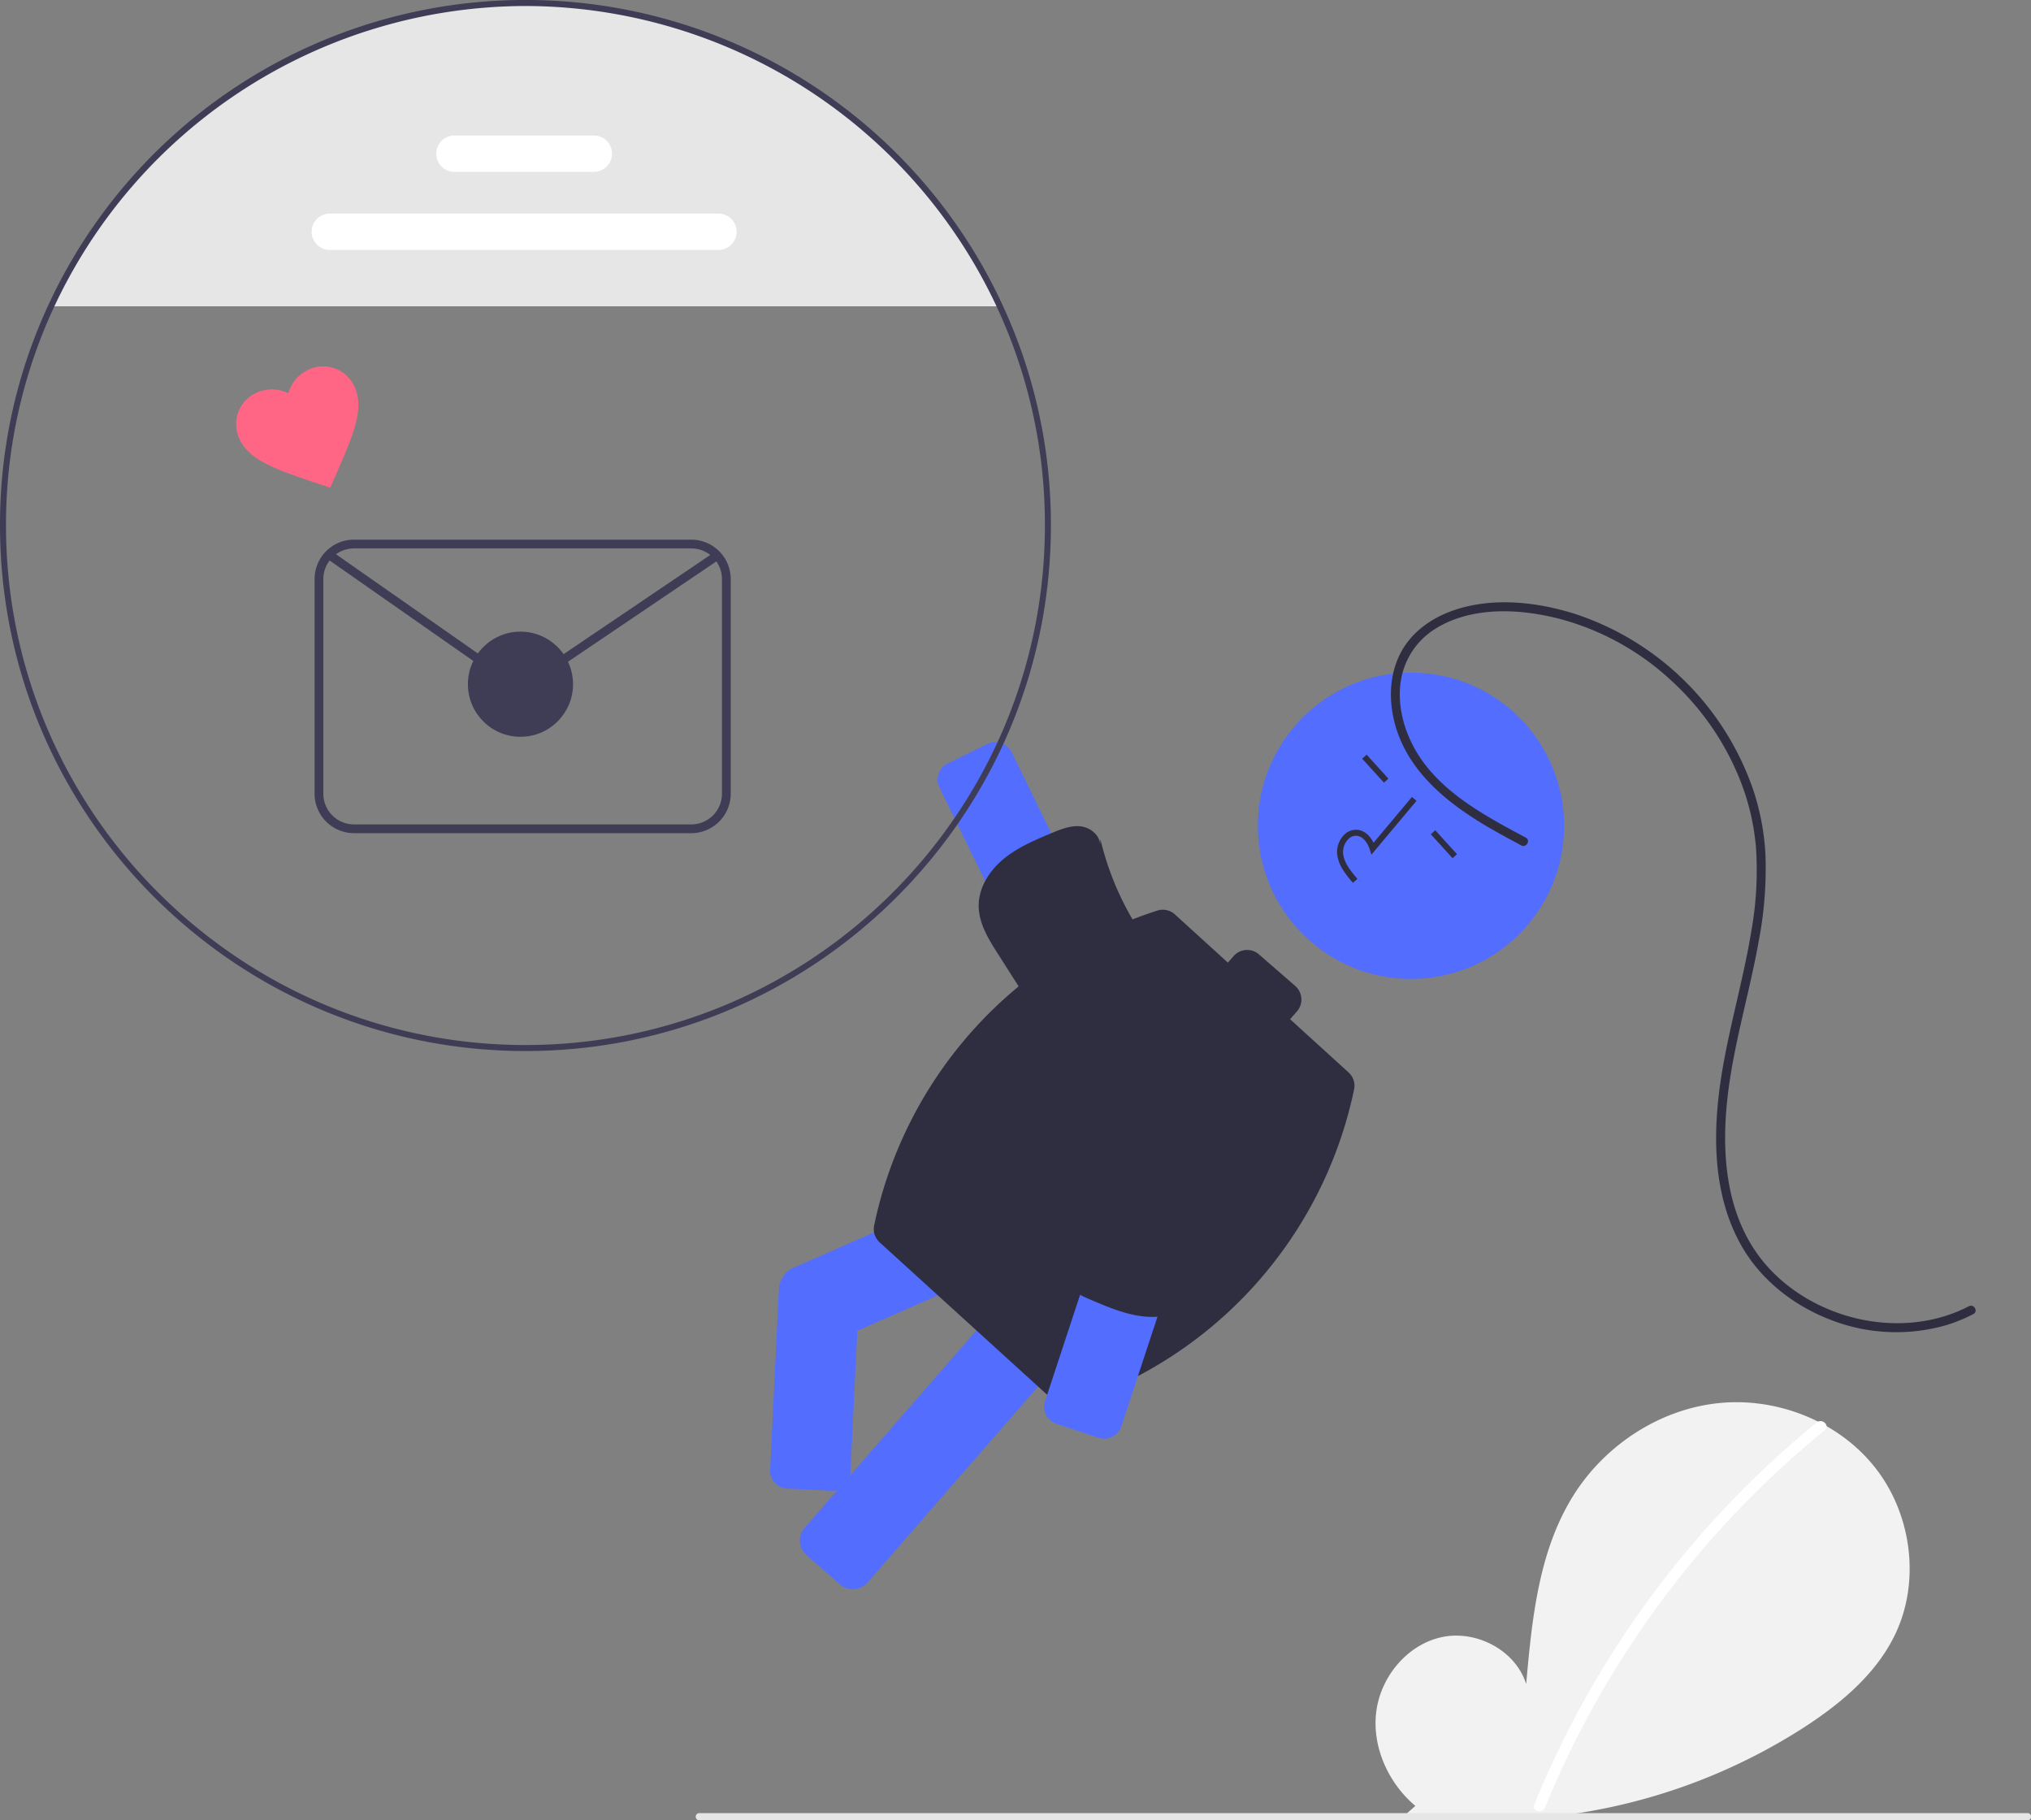 <svg xmlns="http://www.w3.org/2000/svg" id="bdd04b7a-824e-4ec5-9119-f664e02d7281" data-name="Layer 1" width="676.416" height="606.151" viewBox="0 0 676.416 606.151" class="injected-svg gridItem__media" xmlns:xlink="http://www.w3.org/1999/xlink">
 <rect x="0" y="0" width="676.416" height="606.151" fill="#808080" stroke="none"/>
 <path d="M733.166,748.299c-8.993-7.599-14.455-19.602-13.022-31.288s10.305-22.428,21.813-24.91,24.628,4.388,28.123,15.63c1.924-21.674,4.141-44.257,15.664-62.715,10.434-16.713,28.507-28.672,48.093-30.811s40.208,5.941,52.424,21.4,15.206,37.934,6.651,55.682c-6.302,13.075-17.914,22.805-30.079,30.721A194.129,194.129,0,0,1,730.061,751.055" transform="translate(-261.792 -146.924)" fill="#f2f2f2"></path><path d="M866.893,620.594a317.625,317.625,0,0,0-44.264,43.954,318.551,318.551,0,0,0-49.856,83.314c-.898,2.2,2.675,3.158,3.562.982a316.758,316.758,0,0,1,93.17-125.638c1.844-1.502-.783-4.102-2.612-2.612Z" transform="translate(-261.792 -146.924)" fill="#fff"></path><path d="M594.782,248.924H278.802a174.069,174.069,0,0,1,315.98,0Z" transform="translate(-261.792 -146.924)" fill="#e6e6e6"></path><path d="M606.336,391.051h14.76a6,6,0,0,1,6,6V512.685a13.38,13.38,0,0,1-13.38,13.38h0a13.38,13.38,0,0,1-13.38-13.38V397.051a6,6,0,0,1,6-6Z" transform="translate(-400.84 169.265) rotate(-26.057)" fill="#536dfe" ctg="1"></path><path d="M628.121,428.951c.494-3.39-2.822-6.371-6.218-6.82s-6.744.902-9.904,2.225c-5.614,2.351-11.318,4.756-16.006,8.637s-8.294,9.529-8.257,15.615c.035,5.792,3.256,11.022,6.371,15.906l29.213,45.811c3.09,4.846,6.586,10.021,12.032,11.859a17.218,17.218,0,0,0,11.044-.465,26.666,26.666,0,0,0,17.325-26.428c-1-13.12-11.415-23.184-19.212-33.784a97.032,97.032,0,0,1-16.234-35.147" transform="translate(-261.792 -146.924)" fill="#2f2e41"></path><path d="M545.818,676.123a6.473,6.473,0,0,1-4.263-1.594l-11.133-9.69a6.498,6.498,0,0,1-.635-9.17l80.765-92.788a6.506,6.506,0,0,1,9.17-.635l11.133,9.689a6.508,6.508,0,0,1,.635,9.171l-80.764,92.787A6.487,6.487,0,0,1,545.818,676.123Z" transform="translate(-261.792 -146.924)" fill="#536dfe" ctg="1"></path><path d="M534.275,595.202a6.509,6.509,0,0,1-5.961-3.887l-5.933-13.515a6.507,6.507,0,0,1,3.339-8.564L638.358,519.788a6.51,6.51,0,0,1,8.565,3.339l5.933,13.515a6.508,6.508,0,0,1-3.339,8.564L536.879,594.654A6.464,6.464,0,0,1,534.275,595.202Z" transform="translate(-261.792 -146.924)" fill="#536dfe" ctg="1"></path><path d="M523.978,642.634l14.741.733a6,6,0,0,0,6.291-5.695l2.944-60.573a6,6,0,0,0-5.695-6.291l-14.741-.733a6,6,0,0,0-6.291,5.695l-2.944,60.573A6,6,0,0,0,523.978,642.634Z" transform="translate(-261.792 -146.924)" fill="#536dfe" ctg="1"></path><circle cx="469.925" cy="274.991" r="51" fill="#536dfe" ctg="1"></circle><path d="M712.672,510.151l.089-.42a6,6,0,0,0-1.832-5.684l-19.472-17.713,2.285-2.625a6,6,0,0,0-.586-8.465L681.088,464.738a6,6,0,0,0-8.465.586l-1.882,2.162-17.652-16.058a6,6,0,0,0-5.878-1.273l0,0a140.273,140.273,0,0,0-94.191,104.385l-.089.42a6,6,0,0,0,1.832,5.684l57.841,52.617a6,6,0,0,0,5.878,1.272l0,0A140.272,140.272,0,0,0,712.672,510.151Z" transform="translate(-261.792 -146.924)" fill="#2f2e41"></path><path d="M634.423,491.772H649.183a6,6,0,0,1,6,6V613.407a13.38,13.38,0,0,1-13.38,13.38h0a13.38,13.38,0,0,1-13.38-13.38V497.772a6,6,0,0,1,6-6Z" transform="translate(814.525 1144.409) rotate(-161.761)" fill="#536dfe" ctg="1"></path><path d="M617.397,565.128c-2.772,2.013-2.592,6.468-.543,9.213s5.353,4.199,8.506,5.538c5.602,2.379,11.306,4.785,17.358,5.432s12.613-.713,16.945-4.988c4.123-4.068,5.619-10.026,6.942-15.665l12.411-52.896c1.313-5.596,2.578-11.711.093-16.894a17.218,17.218,0,0,0-8.042-7.583,26.666,26.666,0,0,0-31.018,6.042c-8.697,9.874-8.633,24.357-10.78,37.339a97.032,97.032,0,0,1-13.835,36.159" transform="translate(-261.792 -146.924)" fill="#2f2e41"></path><path d="M708.818,436.2a12.095,12.095,0,0,1-1.698-4.832,8.133,8.133,0,0,1,2.344-6.451,5.472,5.472,0,0,1,4.577-1.644c2.148.285,4.012,1.858,5.202,4.297L732.03,412.309l1.533,1.284L718.53,431.534l-.55-1.735c-.639-2.011-2.078-4.262-4.202-4.543a3.514,3.514,0,0,0-2.918,1.093,6.146,6.146,0,0,0-1.751,4.807c.324,3.037,2.357,5.621,4.782,8.445l-1.517,1.303A32.962,32.962,0,0,1,708.818,436.2Z" transform="translate(-261.792 -146.924)" fill="#2f2e41"></path><rect x="718.821" y="397.499" width="2" height="10.772" transform="translate(-345.693 441.671) rotate(-42.246)" fill="#2f2e41"></rect><rect x="741.68" y="422.667" width="2" height="10.772" transform="translate(-356.677 463.577) rotate(-42.246)" fill="#2f2e41"></rect><path d="M769.944,425.853c-14.037-7.517-29.706-15.773-37.448-30.427-3.485-6.595-5.359-14.469-4.136-21.912a24.888,24.888,0,0,1,11.534-17.243c12.225-7.608,28.516-6.674,41.9-3.111a87.772,87.772,0,0,1,36.494,20.286,89.903,89.903,0,0,1,23.668,34.893,78.836,78.836,0,0,1,4.628,20.467A114.896,114.896,0,0,1,845.029,457.215c-3.036,18.361-8.725,36.204-10.85,54.728-1.913,16.675-.982,34.429,7.35,49.39,6.465,11.609,17.382,20.219,29.671,24.993a60.091,60.091,0,0,0,38.836,1.859,53.018,53.018,0,0,0,8.985-3.68c1.714-.891.198-3.481-1.514-2.59-11.833,6.151-25.821,7.066-38.631,3.739-12.828-3.331-24.784-10.922-32.338-21.935-9.592-13.983-11.186-31.664-9.729-48.123,1.658-18.742,7.429-36.762,10.709-55.226a127.194,127.194,0,0,0,2.253-28.835,81.821,81.821,0,0,0-4.051-21.509,93.723,93.723,0,0,0-59.087-58.571c-13.512-4.351-29.46-5.957-42.889-.469-6.719,2.746-12.643,7.457-15.846,14.087-3.317,6.865-3.555,14.781-1.744,22.102,4.041,16.338,17.519,27.155,31.418,35.271,3.571,2.085,7.214,4.045,10.859,5.997,1.702.911,3.219-1.678,1.514-2.59Z" transform="translate(-261.792 -146.924)" fill="#2f2e41"></path><path d="M436.792,496.924c-96.495,0-175-78.505-175-175a173.47,173.47,0,0,1,16.102-73.42,175.059,175.059,0,0,1,317.795 0,173.464,173.464,0,0,1,16.102,73.42C611.792,418.419,533.287,496.924,436.792,496.924Zm0-348A173.629,173.629,0,0,0,279.709,249.344a171.483,171.483,0,0,0-15.917,72.58c0,95.393,77.607,173,173,173s173-77.607,173-173a171.479,171.479,0,0,0-15.917-72.58A173.629,173.629,0,0,0,436.792,148.924Z" transform="translate(-261.792 -146.924)" fill="#3f3d56"></path><path d="M501.075,230.148H371.634a6.047,6.047,0,1,1,0-12.095H501.075a6.047,6.047,0,1,1,0,12.095Z" transform="translate(-261.792 -146.924)" fill="#fff"></path><path d="M459.575,204.148H413.134a6.047,6.047,0,1,1,0-12.095h46.44a6.047,6.047,0,1,1,0,12.095Z" transform="translate(-261.792 -146.924)" fill="#fff"></path><path d="M371.764,309.316l-3.906-1.279c-13.941-4.7-23.1-7.702-26.362-15.055a11.444,11.444,0,0,1,5.554-15.202q.151-.07.303-.136a12.449,12.449,0,0,1,10.459.224,12.448,12.448,0,0,1,6.853-7.904,11.444,11.444,0,0,1,15.168,5.646q.069.151.134.304c3.262,7.353-.659,16.158-6.53,29.648Z" transform="translate(-261.792 -146.924)" fill="#ff6584"></path><path d="M492.026,424.373H379.69a13.145,13.145,0,0,1-13.13-13.13v-71.487a13.145,13.145,0,0,1,13.13-13.13H492.026a13.145,13.145,0,0,1,13.13,13.13v71.487A13.145,13.145,0,0,1,492.026,424.373ZM379.69,329.544a10.224,10.224,0,0,0-10.212,10.212v71.487a10.224,10.224,0,0,0,10.212,10.212H492.026a10.224,10.224,0,0,0,10.212-10.212v-71.487a10.224,10.224,0,0,0-10.212-10.212Z" transform="translate(-261.792 -146.924)" fill="#3f3d56"></path><path d="M435.256,374.854a14.648,14.648,0,0,1-8.397-2.626L370.491,332.817l1.672-2.391L428.531,369.836a11.801,11.801,0,0,0,13.294.104l58.028-39.231,1.634,2.418-58.028,39.231A14.647,14.647,0,0,1,435.256,374.854Z" transform="translate(-261.792 -146.924)" fill="#3f3d56"></path><circle cx="173.337" cy="227.846" r="17.507" fill="#3f3d56"></circle><path d="M937.018,753.076h-442.294a1.191,1.191,0,1,1,0-2.381h442.294a1.191,1.191,0,1,1,0,2.381Z" transform="translate(-261.792 -146.924)" fill="#e6e6e6"></path>
</svg>